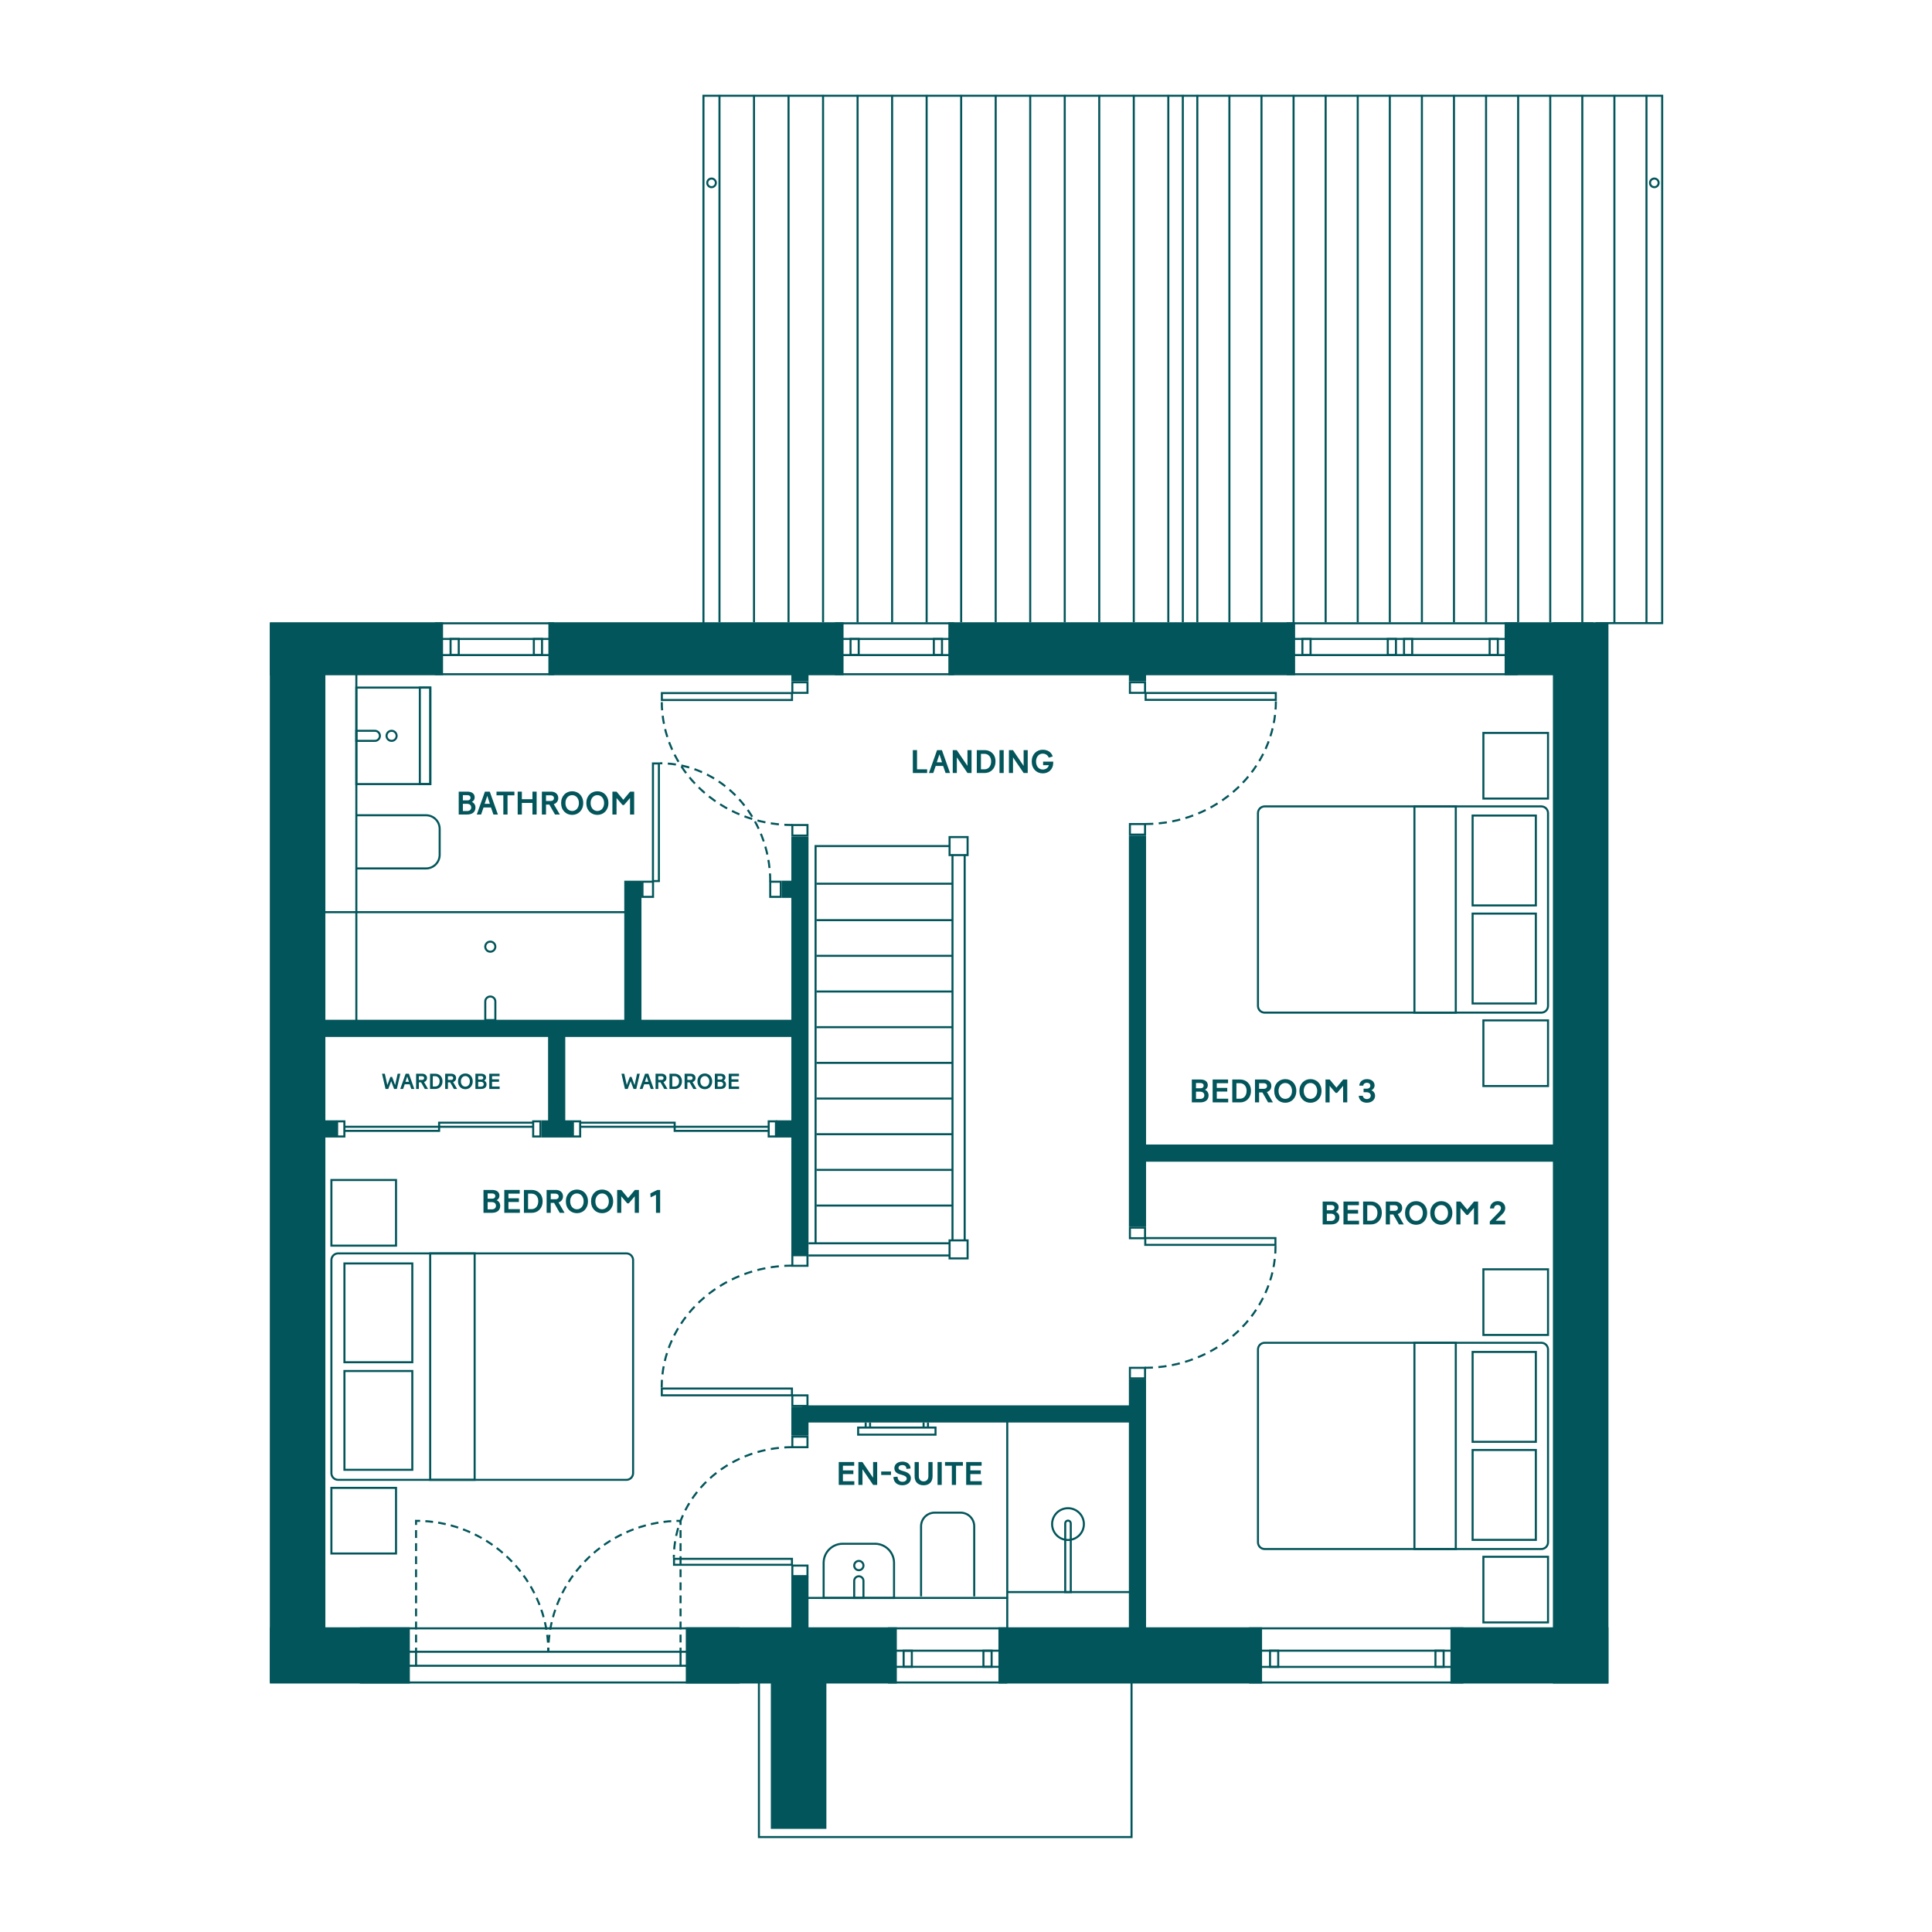 <?xml version="1.0" encoding="UTF-8"?> <svg xmlns="http://www.w3.org/2000/svg" id="First_Floor" width="250mm" height="250mm" viewBox="0 0 708.661 708.661"><defs><style>.cls-1{stroke-dasharray:2.836 1.891;}.cls-1,.cls-2,.cls-3,.cls-4,.cls-5,.cls-6{fill:none;stroke:#02555a;stroke-miterlimit:10;stroke-width:.75px;}.cls-2{stroke-dasharray:2.874 1.916 2.874 1.916;}.cls-7{fill:#02555a;}.cls-4{stroke-dasharray:2.836 1.891 2.836 1.891;}.cls-5{stroke-dasharray:3 2 3 2;}.cls-6{stroke-dasharray:2.874 1.916;}</style></defs><rect class="cls-7" x="385.16" y="412.697" width="389.268" height="20.371" transform="translate(1002.676 -156.912) rotate(90)"></rect><rect class="cls-7" x="260.625" y="628.337" width="64.618" height="20.371" transform="translate(931.456 345.589) rotate(90)"></rect><rect class="cls-7" x="251.554" y="596.898" width="77.404" height="20.619" transform="translate(580.512 1214.414) rotate(180)"></rect><rect class="cls-7" x="98.972" y="596.898" width="51.355" height="20.619" transform="translate(249.3 1214.414) rotate(180)"></rect><rect class="cls-7" x="98.972" y="228.248" width="63.535" height="19.432" transform="translate(261.48 475.929) rotate(180)"></rect><rect class="cls-7" x="201.148" y="228.248" width="108.262" height="19.432" transform="translate(510.558 475.929) rotate(180)"></rect><rect class="cls-7" x="347.862" y="228.248" width="127.186" height="19.432" transform="translate(822.91 475.929) rotate(180)"></rect><rect class="cls-7" x="551.904" y="228.248" width="32.449" height="19.432" transform="translate(1136.257 475.929) rotate(180)"></rect><rect class="cls-7" x="366.229" y="596.898" width="96.695" height="20.619" transform="translate(829.153 1214.414) rotate(180)"></rect><rect class="cls-7" x="532.027" y="596.898" width="57.952" height="20.619" transform="translate(1122.006 1214.414) rotate(180)"></rect><rect class="cls-7" x="-85.037" y="412.646" width="388.389" height="20.371" transform="translate(531.989 313.673) rotate(90)"></rect><path class="cls-7" d="M536.025,597.655v19.111h-77.099v-19.111h77.099M536.775,596.905h-78.599v20.611h78.599v-20.611h0Z"></path><path class="cls-7" d="M270.536,597.655v19.111h-137.794v-19.111h137.794M271.286,596.905h-139.294v20.611h139.294v-20.611h0Z"></path><path class="cls-7" d="M536.025,605.848v5.198h-77.099v-5.198h77.099M536.775,605.098h-78.599v6.698h78.599v-6.698h0Z"></path><path class="cls-7" d="M468.477,605.848v5.198h-2.249v-5.198h2.249M469.227,605.098h-3.749v6.698h3.749v-6.698h0Z"></path><path class="cls-7" d="M529.151,605.848v5.198h-2.249v-5.198h2.249M529.901,605.098h-3.749v6.698h3.749v-6.698h0Z"></path><path class="cls-7" d="M368.715,597.648v19.119h-42.242s0-19.119,0-19.119h42.242M369.465,596.898h-43.742s0,20.619,0,20.619h43.742v-20.619h0Z"></path><path class="cls-7" d="M368.715,605.86v5.159h-42.242s0-5.159,0-5.159h42.242M369.465,605.11h-43.742v6.659h43.742v-6.659h0Z"></path><path class="cls-7" d="M334.084,605.86v5.159h-2.249v-5.159h2.249M334.834,605.11h-3.749v6.659h3.749v-6.659h0Z"></path><path class="cls-7" d="M363.353,605.86v5.159h-2.249v-5.159h2.249M364.103,605.11h-3.749v6.659h3.749v-6.659h0Z"></path><path class="cls-7" d="M349.238,228.998v17.932h-42.242v-17.932h42.242M349.988,228.248h-43.742v19.432h43.742v-19.432h0Z"></path><path class="cls-7" d="M349.238,234.745v5.159h-42.242s0-5.159,0-5.159h42.242M349.988,233.995h-43.742v6.659h43.742v-6.659h0Z"></path><path class="cls-7" d="M345.152,234.745v5.159h-2.249v-5.159s2.249,0,2.249,0M345.902,233.995h-3.749v6.659h3.749v-6.659h0Z"></path><path class="cls-7" d="M314.606,234.745v5.159h-2.249s0-5.159,0-5.159h2.249M315.356,233.995h-3.749v6.659h3.749v-6.659h0Z"></path><path class="cls-7" d="M555.959,228.999v17.932s-83.228,0-83.228,0v-17.932h83.228M556.709,228.249h-84.728v19.432h84.728s0-19.432,0-19.432h0Z"></path><path class="cls-7" d="M555.958,234.746v5.159h-83.227s0-5.159,0-5.159h83.227M556.708,233.996h-84.727v6.659h84.727v-6.659h0Z"></path><path class="cls-7" d="M549.028,234.745v5.159h-2.249v-5.159h2.249M549.778,233.995h-3.749v6.659h3.749v-6.659h0Z"></path><path class="cls-7" d="M517.623,234.745v5.159h-2.249v-5.159h2.249M518.373,233.995h-3.749v6.659h3.749v-6.659h0Z"></path><path class="cls-7" d="M511.663,234.745v5.159h-2.249v-5.159h2.249M512.413,233.995h-3.749v6.659h3.749v-6.659h0Z"></path><path class="cls-7" d="M480.343,234.745v5.159h-2.249s0-5.159,0-5.159h2.249M481.093,233.995h-3.749v6.659h3.749v-6.659h0Z"></path><path class="cls-7" d="M202.524,228.998v17.932h-42.242v-17.932h42.242M203.274,228.248h-43.742v19.432h43.742v-19.432h0Z"></path><path class="cls-7" d="M202.524,234.745v5.159h-42.242s0-5.159,0-5.159h42.242M203.274,233.995h-43.742v6.659h43.742v-6.659h0Z"></path><path class="cls-7" d="M198.438,234.745v5.159h-2.249v-5.159h2.249M199.188,233.995h-3.749v6.659h3.749v-6.659h0Z"></path><path class="cls-7" d="M167.893,234.745v5.159s-2.249,0-2.249,0v-5.159h2.249M168.643,233.995h-3.749v6.659h3.749s0-6.659,0-6.659h0Z"></path><polyline class="cls-3" points="258.028 228.56 258.028 35.12 609.689 35.12 609.689 228.561 585.308 228.561"></polyline><polyline class="cls-3" points="415.052 615.582 415.052 673.836 278.372 673.836 278.372 615.582"></polyline><line class="cls-3" x1="263.907" y1="228.248" x2="263.907" y2="34.825"></line><line class="cls-3" x1="603.93" y1="228.248" x2="603.93" y2="34.825"></line><line class="cls-3" x1="592.163" y1="228.248" x2="592.163" y2="34.825"></line><line class="cls-3" x1="580.395" y1="228.248" x2="580.395" y2="34.825"></line><line class="cls-3" x1="568.627" y1="228.248" x2="568.627" y2="34.825"></line><line class="cls-3" x1="556.859" y1="228.248" x2="556.859" y2="34.825"></line><line class="cls-3" x1="545.091" y1="228.248" x2="545.091" y2="34.825"></line><line class="cls-3" x1="533.323" y1="228.248" x2="533.323" y2="34.825"></line><line class="cls-3" x1="521.555" y1="228.248" x2="521.555" y2="34.825"></line><line class="cls-3" x1="509.787" y1="228.248" x2="509.787" y2="34.825"></line><line class="cls-3" x1="498.019" y1="228.248" x2="498.019" y2="34.825"></line><line class="cls-3" x1="486.251" y1="228.248" x2="486.251" y2="34.825"></line><line class="cls-3" x1="474.483" y1="228.248" x2="474.483" y2="34.825"></line><line class="cls-3" x1="462.715" y1="228.248" x2="462.715" y2="34.825"></line><line class="cls-3" x1="450.947" y1="228.248" x2="450.947" y2="34.825"></line><line class="cls-3" x1="433.859" y1="228.248" x2="433.859" y2="34.825"></line><line class="cls-3" x1="439.179" y1="228.248" x2="439.179" y2="34.825"></line><line class="cls-3" x1="428.538" y1="228.248" x2="428.538" y2="34.825"></line><line class="cls-3" x1="415.874" y1="228.248" x2="415.874" y2="34.825"></line><line class="cls-3" x1="403.21" y1="228.248" x2="403.21" y2="34.825"></line><line class="cls-3" x1="390.546" y1="228.248" x2="390.546" y2="34.825"></line><line class="cls-3" x1="377.882" y1="228.248" x2="377.882" y2="34.825"></line><line class="cls-3" x1="365.219" y1="228.248" x2="365.219" y2="34.825"></line><line class="cls-3" x1="352.555" y1="228.248" x2="352.555" y2="34.825"></line><line class="cls-3" x1="339.891" y1="228.248" x2="339.891" y2="34.825"></line><line class="cls-3" x1="327.227" y1="228.248" x2="327.227" y2="34.825"></line><line class="cls-3" x1="314.563" y1="228.248" x2="314.563" y2="34.825"></line><line class="cls-3" x1="301.899" y1="228.248" x2="301.899" y2="34.825"></line><line class="cls-3" x1="289.235" y1="228.248" x2="289.235" y2="34.825"></line><line class="cls-3" x1="276.571" y1="228.248" x2="276.571" y2="34.825"></line><circle class="cls-3" cx="606.809" cy="67.074" r="1.585"></circle><circle class="cls-3" cx="260.998" cy="67.074" r="1.585"></circle><path class="cls-7" d="M255.569,606.247v4.386h-108.904v-4.386h108.904M256.318,605.497h-110.404v5.886h110.404v-5.886h0Z"></path><rect class="cls-7" x="345.516" y="375.068" width="143.427" height="6.303" transform="translate(39.01 795.449) rotate(-90)"></rect><rect class="cls-7" x="412.816" y="242.329" width="8.827" height="6.303" transform="translate(171.749 662.709) rotate(-90)"></rect><rect class="cls-7" x="371.369" y="548.668" width="91.721" height="6.303" transform="translate(-134.591 969.049) rotate(-90)"></rect><rect class="cls-7" x="283.697" y="584.819" width="19.42" height="6.303" transform="translate(-294.563 881.378) rotate(-90)"></rect><rect class="cls-7" x="288.113" y="518.146" width="10.589" height="6.303" transform="translate(-227.89 814.706) rotate(-90)"></rect><rect class="cls-7" x="216.577" y="380.539" width="153.661" height="6.303" transform="translate(-90.283 677.099) rotate(-90)"></rect><rect class="cls-7" x="184.402" y="392.436" width="39.574" height="6.303" transform="translate(-191.399 599.776) rotate(-90)"></rect><rect class="cls-7" x="108.49" y="410.937" width="14.918" height="6.303"></rect><rect class="cls-7" x="284.568" y="410.937" width="8.839" height="6.303"></rect><rect class="cls-7" x="198.605" y="410.937" width="11.168" height="6.303"></rect><rect class="cls-7" x="286.768" y="323.037" width="8.098" height="6.303"></rect><rect class="cls-7" x="112.168" y="374.05" width="182.978" height="6.303"></rect><rect class="cls-7" x="204.618" y="347.407" width="55.033" height="6.303" transform="translate(-118.423 582.693) rotate(-90)"></rect><rect class="cls-7" x="294.224" y="515.48" width="122.153" height="6.303"></rect><rect class="cls-7" x="416.365" y="419.813" width="156.863" height="6.303"></rect><path class="cls-7" d="M419.631,450.683v3.12h-4.803v-3.12h4.803M420.381,449.933h-6.303v4.62h6.303v-4.62h0Z"></path><path class="cls-7" d="M419.631,502.09v3.12h-4.803v-3.12h4.803M420.381,501.34h-6.303v4.62h6.303v-4.62h0Z"></path><path class="cls-7" d="M295.809,574.63v3.12h-4.803v-3.12h4.803M296.559,573.88h-6.303v4.62h6.303v-4.62h0Z"></path><path class="cls-7" d="M295.809,527.342v3.12h-4.803v-3.12h4.803M296.559,526.592h-6.303v4.62h6.303v-4.62h0Z"></path><path class="cls-7" d="M295.809,512.197v3.12h-4.803v-3.12h4.803M296.559,511.447h-6.303v4.62h6.303v-4.62h0Z"></path><path class="cls-7" d="M295.809,460.795v3.12h-4.803v-3.12h4.803M296.559,460.045h-6.303v4.62h6.303v-4.62h0Z"></path><path class="cls-7" d="M295.809,302.99v3.12h-4.803v-3.12h4.803M296.559,302.24h-6.303v4.62h6.303v-4.62h0Z"></path><path class="cls-7" d="M239.156,323.791v4.803h-3.12v-4.803h3.12M239.906,323.041h-4.62v6.303h4.62v-6.303h0Z"></path><path class="cls-7" d="M197.855,411.687v4.803h-1.909v-4.803h1.909M198.605,410.937h-3.409v6.303h3.409v-6.303h0Z"></path><path class="cls-7" d="M212.431,411.687v4.803h-1.909v-4.803h1.909M213.181,410.937h-3.409v6.303h3.409v-6.303h0Z"></path><path class="cls-7" d="M284.242,411.687v4.803h-1.909v-4.803h1.909M284.992,410.937h-3.409v6.303h3.409v-6.303h0Z"></path><path class="cls-7" d="M125.944,411.687v4.803h-1.909v-4.803h1.909M126.694,410.937h-3.409v6.303h3.409v-6.303h0Z"></path><path class="cls-7" d="M286.018,323.791v4.803h-3.12v-4.803h3.12M286.768,323.041h-4.62v6.303h4.62v-6.303h0Z"></path><path class="cls-7" d="M419.631,302.636v3.12h-4.803v-3.12h4.803M420.381,301.886h-6.303v4.62h6.303v-4.62h0Z"></path><path class="cls-7" d="M419.631,250.644v3.12h-4.803v-3.12h4.803M420.381,249.894h-6.303v4.62h6.303v-4.62h0Z"></path><rect class="cls-7" x="288.994" y="242.329" width="8.827" height="6.303" transform="translate(47.928 538.888) rotate(-90)"></rect><path class="cls-7" d="M295.809,250.644v3.12h-4.803v-3.12h4.803M296.559,249.894h-6.303v4.62h6.303v-4.62h0Z"></path><path class="cls-3" d="M201.117,605.87c0-.502-.008-1.002-.023-1.5"></path><path class="cls-1" d="M200.998,602.481c-.089-1.268-.228-2.523-.415-3.762"></path><path class="cls-4" d="M200.433,597.786c-3.749-21.901-22.471-38.758-45.375-39.886"></path><path class="cls-3" d="M154.108,557.863c-.498-.015-.998-.022-1.5-.022v1.5"></path><line class="cls-6" x1="152.608" y1="561.256" x2="152.608" y2="565.089"></line><line class="cls-2" x1="152.608" y1="566.047" x2="152.608" y2="603.412"></line><line class="cls-3" x1="152.608" y1="604.37" x2="152.608" y2="605.87"></line><path class="cls-3" d="M201.117,605.87c0-.502.008-1.002.023-1.5"></path><path class="cls-1" d="M201.236,602.481c.089-1.268.228-2.523.415-3.762"></path><path class="cls-4" d="M201.801,597.786c3.749-21.901,22.471-38.758,45.375-39.886"></path><path class="cls-3" d="M248.125,557.863c.498-.015.998-.022,1.5-.022v1.5"></path><line class="cls-6" x1="249.625" y1="561.256" x2="249.625" y2="565.089"></line><line class="cls-2" x1="249.625" y1="566.047" x2="249.625" y2="603.412"></line><line class="cls-3" x1="249.625" y1="604.37" x2="249.625" y2="605.87"></line><line class="cls-3" x1="152.608" y1="605.87" x2="152.608" y2="611.24"></line><line class="cls-3" x1="249.625" y1="605.87" x2="249.625" y2="611.24"></line><path class="cls-7" d="M290.138,254.599v1.792h-46.995v-1.792h46.995M290.888,253.849h-48.495v3.292h48.495v-3.292h0Z"></path><path class="cls-5" d="M290.696,302.615c-26.492,0-47.968-20.359-47.968-45.474"></path><path class="cls-7" d="M467.588,254.567v1.77h-46.995v-1.77h46.995M468.338,253.817h-48.495v3.27h48.495v-3.27h0Z"></path><path class="cls-5" d="M420.036,302.255c26.492,0,47.968-20.222,47.968-45.167"></path><path class="cls-7" d="M467.454,454.505v1.737h-46.995v-1.737h46.995M468.204,453.755h-48.495v3.237h48.495v-3.237h0Z"></path><path class="cls-5" d="M419.901,501.707c26.492,0,47.968-20.019,47.968-44.715"></path><path class="cls-7" d="M290.118,509.695v1.737h-46.995v-1.737h46.995M290.868,508.945h-48.495v3.237h48.495v-3.237h0Z"></path><path class="cls-5" d="M290.675,464.23c-26.492,0-47.968,20.019-47.968,44.715"></path><path class="cls-7" d="M241.31,280.407v42.391h-1.43v-42.391h1.43M242.06,279.657h-2.93v43.891h2.93v-43.891h0Z"></path><path class="cls-5" d="M282.529,323.373c0-23.977-18.119-43.413-40.469-43.413"></path><path class="cls-7" d="M290.118,572.152v1.438h-42.512v-1.438h42.512M290.868,571.402h-44.012v2.938h44.012v-2.938h0Z"></path><path class="cls-5" d="M290.693,530.821c-24.043,0-43.533,18.169-43.533,40.581"></path><path class="cls-7" d="M565.356,492.911c1.149,0,2.085.935,2.085,2.085v70.729c0,1.149-.935,2.085-2.085,2.085h-101.473c-1.149,0-2.085-.935-2.085-2.085v-70.729c0-1.149.935-2.085,2.085-2.085h101.473M565.356,492.161h-101.473c-1.566,0-2.835,1.269-2.835,2.835v70.729c0,1.566,1.269,2.835,2.835,2.835h101.473c1.566,0,2.835-1.269,2.835-2.835v-70.729c0-1.566-1.269-2.835-2.835-2.835h0Z"></path><path class="cls-7" d="M567.441,571.404v23.326h-22.955v-23.326h22.955M568.191,570.654h-24.455v24.826h24.455v-24.826h0Z"></path><path class="cls-7" d="M567.441,465.959v23.326h-22.955v-23.326h22.955M568.191,465.209h-24.455v24.826h24.455v-24.826h0Z"></path><path class="cls-7" d="M533.611,492.911v74.898h-14.422v-74.898h14.422M534.361,492.161h-15.922v76.398h15.922v-76.398h0Z"></path><path class="cls-7" d="M562.975,496.268v32.219h-22.443v-32.219h22.443M563.725,495.518h-23.943v33.719h23.943v-33.719h0Z"></path><path class="cls-7" d="M562.975,532.232v32.219h-22.443v-32.219h22.443M563.725,531.482h-23.943v33.719h23.943v-33.719h0Z"></path><path class="cls-7" d="M565.356,296.163c1.149,0,2.085.935,2.085,2.085v70.729c0,1.149-.935,2.085-2.085,2.085h-101.473c-1.149,0-2.085-.935-2.085-2.085v-70.729c0-1.149.935-2.085,2.085-2.085h101.473M565.356,295.413h-101.473c-1.566,0-2.835,1.269-2.835,2.835v70.729c0,1.565,1.269,2.835,2.835,2.835h101.473c1.566,0,2.835-1.269,2.835-2.835v-70.729c0-1.565-1.269-2.835-2.835-2.835h0Z"></path><path class="cls-7" d="M567.441,374.656v23.326h-22.955v-23.326h22.955M568.191,373.906h-24.455v24.826h24.455v-24.826h0Z"></path><path class="cls-7" d="M567.441,269.211v23.326h-22.955v-23.326h22.955M568.191,268.461h-24.455v24.826h24.455v-24.826h0Z"></path><path class="cls-7" d="M533.611,296.163v74.898h-14.422v-74.898h14.422M534.361,295.413h-15.922v76.398h15.922v-76.398h0Z"></path><path class="cls-7" d="M562.975,299.52v32.219h-22.443v-32.219h22.443M563.725,298.77h-23.943v33.719h23.943v-33.719h0Z"></path><path class="cls-7" d="M562.975,335.485v32.219h-22.443v-32.219h22.443M563.725,334.735h-23.943v33.719h23.943v-33.719h0Z"></path><path class="cls-7" d="M229.762,460.124c1.149,0,2.085.935,2.085,2.085v78.14c0,1.149-.935,2.085-2.085,2.085h-105.745c-1.149,0-2.085-.935-2.085-2.085v-78.14c0-1.149.935-2.085,2.085-2.085h105.745M229.762,459.374h-105.745c-1.566,0-2.835,1.269-2.835,2.835v78.14c0,1.565,1.269,2.835,2.835,2.835h105.745c1.565,0,2.835-1.269,2.835-2.835v-78.14c0-1.566-1.269-2.835-2.835-2.835h0Z"></path><path class="cls-7" d="M144.888,433.203v23.326h-22.955v-23.326h22.955M145.638,432.453h-24.455v24.826h24.455v-24.826h0Z"></path><path class="cls-7" d="M144.888,546.126v23.326h-22.955v-23.326h22.955M145.638,545.376h-24.455v24.826h24.455v-24.826h0Z"></path><path class="cls-7" d="M173.724,460.124v82.309h-15.555v-82.309h15.555M174.474,459.374h-17.055v83.809h17.055v-83.809h0Z"></path><path class="cls-7" d="M150.863,503.26v35.49h-24.146v-35.49h24.146M151.613,502.51h-25.646v36.99h25.646v-36.99h0Z"></path><path class="cls-7" d="M150.863,463.807v35.49h-24.146v-35.49h24.146M151.613,463.057h-25.646v36.99h25.646v-36.99h0Z"></path><rect class="cls-3" x="348.305" y="454.972" width="6.613" height="6.613"></rect><rect class="cls-3" x="348.305" y="307.037" width="6.613" height="6.613"></rect><line class="cls-3" x1="296.559" y1="460.512" x2="348.305" y2="460.512"></line><line class="cls-3" x1="296.559" y1="456.045" x2="348.305" y2="456.045"></line><line class="cls-3" x1="299.46" y1="442.199" x2="349.378" y2="442.199"></line><line class="cls-3" x1="299.46" y1="429.114" x2="349.378" y2="429.114"></line><line class="cls-3" x1="299.46" y1="416.028" x2="349.378" y2="416.028"></line><line class="cls-3" x1="299.46" y1="402.943" x2="349.378" y2="402.943"></line><line class="cls-3" x1="299.46" y1="389.858" x2="349.378" y2="389.858"></line><line class="cls-3" x1="299.46" y1="376.772" x2="349.378" y2="376.772"></line><line class="cls-3" x1="299.46" y1="363.687" x2="349.378" y2="363.687"></line><line class="cls-3" x1="299.46" y1="350.602" x2="349.378" y2="350.602"></line><line class="cls-3" x1="299.46" y1="337.516" x2="349.378" y2="337.516"></line><line class="cls-3" x1="299.46" y1="324.147" x2="349.378" y2="324.147"></line><polyline class="cls-3" points="348.305 310.343 299.157 310.343 299.157 456.045"></polyline><line class="cls-3" x1="349.378" y1="313.46" x2="349.378" y2="454.972"></line><line class="cls-3" x1="353.845" y1="313.46" x2="353.845" y2="454.972"></line><polyline class="cls-3" points="126.277 414.8 161.068 414.8 161.068 413.3 126.277 413.3"></polyline><polyline class="cls-3" points="195.57 411.8 161.068 411.8 161.068 413.3 195.57 413.3"></polyline><polyline class="cls-3" points="212.904 411.8 247.465 411.8 247.465 413.3 212.904 413.3"></polyline><polyline class="cls-3" points="281.74 414.8 247.465 414.8 247.465 413.3 281.74 413.3"></polyline><line class="cls-3" x1="130.707" y1="243.616" x2="130.707" y2="378.548"></line><line class="cls-3" x1="232.597" y1="334.58" x2="108.973" y2="334.58"></line><line class="cls-3" x1="369.688" y1="586.123" x2="293.408" y2="586.124"></line><line class="cls-3" x1="416.855" y1="583.972" x2="369.465" y2="583.972"></line><line class="cls-3" x1="369.465" y1="600.705" x2="369.465" y2="518.861"></line><path class="cls-3" d="M130.559,299.04h25.711c2.761,0,5,2.239,5,5v9.498c0,2.761-2.239,5-5,5h-25.711"></path><rect class="cls-3" x="126.576" y="256.334" width="35.398" height="27.137" transform="translate(414.178 125.627) rotate(90)"></rect><path class="cls-3" d="M135.03,265.58h0c1.021,0,1.849.829,1.849,1.849v6.796h-3.699v-6.796c0-1.021.829-1.849,1.849-1.849Z" transform="translate(404.932 134.873) rotate(90)"></path><circle class="cls-3" cx="143.634" cy="269.902" r="1.849"></circle><path class="cls-3" d="M179.845,365.516h0c1.021,0,1.849.829,1.849,1.849v6.796h-3.699v-6.796c0-1.021.829-1.849,1.849-1.849Z"></path><circle class="cls-3" cx="179.845" cy="347.24" r="1.849"></circle><rect class="cls-3" x="138.222" y="267.98" width="35.398" height="3.845" transform="translate(425.823 113.982) rotate(90)"></rect><path class="cls-3" d="M337.845,585.557v-25.711c0-2.761,2.239-5,5-5h9.498c2.761,0,5,2.239,5,5v25.711"></path><path class="cls-3" d="M309.11,566.256h11.823c3.863,0,7,3.137,7,7v12.868h-25.823v-12.868c0-3.863,3.137-7,7-7Z"></path><path class="cls-3" d="M315.022,578.181h0c.938,0,1.699.761,1.699,1.699v6.243h-3.398v-6.243c0-.938.761-1.699,1.699-1.699Z"></path><circle class="cls-3" cx="315.022" cy="574.248" r="1.699"></circle><rect class="cls-3" x="314.768" y="523.634" width="28.38" height="2.599" transform="translate(657.917 1049.867) rotate(180)"></rect><line class="cls-3" x1="340.381" y1="521.783" x2="340.381" y2="523.634"></line><line class="cls-3" x1="338.778" y1="523.634" x2="338.778" y2="521.783"></line><line class="cls-3" x1="319.139" y1="521.783" x2="319.139" y2="523.634"></line><line class="cls-3" x1="317.536" y1="523.634" x2="317.536" y2="521.783"></line><circle class="cls-3" cx="391.743" cy="559.041" r="5.829"></circle><path class="cls-3" d="M391.743,557.751h0c.561,0,1.017.456,1.017,1.017v25.204h-2.034v-25.204c0-.561.456-1.017,1.017-1.017Z"></path><path class="cls-7" d="M168.26,290.375h3.19c1.655,0,2.663.792,2.663,2.111,0,.768-.433,1.379-1.044,1.667.779.311,1.331,1.043,1.331,2.039,0,1.667-1.163,2.578-3.07,2.578h-3.07v-8.396ZM171.559,293.577c.587,0,1.031-.348,1.031-.959,0-.672-.552-.96-1.176-.96h-1.631v1.919h1.775ZM172.842,296.156c0-.864-.66-1.319-1.535-1.319h-1.523v2.65h1.583c.876,0,1.476-.492,1.476-1.331Z"></path><path class="cls-7" d="M177.872,290.375h1.774l2.986,8.396h-1.643l-.899-2.591h-2.723l-.899,2.591h-1.583l2.986-8.396ZM179.694,294.837l-.947-2.891h-.023l-.96,2.891h1.931Z"></path><path class="cls-7" d="M184.627,291.73h-2.507v-1.355h6.561v1.355h-2.519v7.04h-1.535v-7.04Z"></path><path class="cls-7" d="M195.305,294.512h-3.886v4.258h-1.535v-8.396h1.535v2.782h3.886v-2.782h1.535v8.396h-1.535v-4.258Z"></path><path class="cls-7" d="M198.764,290.375h3.418c1.451,0,2.591.899,2.591,2.339,0,.659-.191,1.188-.659,1.667-.264.276-.612.468-.983.588l2.219,3.802h-1.775l-2.075-3.646h-1.223v3.646h-1.512v-8.396ZM202.063,293.793c.659,0,1.127-.371,1.127-1.055,0-.624-.504-1.008-1.151-1.008h-1.763v2.062h1.787Z"></path><path class="cls-7" d="M205.821,294.548c0-2.614,1.799-4.317,4.054-4.317,2.267,0,4.054,1.69,4.054,4.317,0,2.698-1.835,4.354-4.054,4.354-2.231,0-4.054-1.643-4.054-4.354ZM212.345,294.548c0-1.679-1.056-2.891-2.471-2.891-1.428,0-2.471,1.199-2.471,2.891,0,1.751,1.067,2.927,2.471,2.927,1.415,0,2.471-1.164,2.471-2.927Z"></path><path class="cls-7" d="M215.061,294.548c0-2.614,1.799-4.317,4.054-4.317,2.267,0,4.054,1.69,4.054,4.317,0,2.698-1.835,4.354-4.054,4.354-2.231,0-4.054-1.643-4.054-4.354ZM221.585,294.548c0-1.679-1.056-2.891-2.471-2.891-1.428,0-2.471,1.199-2.471,2.891,0,1.751,1.067,2.927,2.471,2.927,1.415,0,2.471-1.164,2.471-2.927Z"></path><path class="cls-7" d="M224.636,290.375h1.522l2.483,2.986,2.482-2.986h1.487v8.396h-1.512v-6.068l-2.219,2.59h-.527l-2.207-2.578v6.057h-1.511v-8.396Z"></path><path class="cls-7" d="M334.83,275.146h1.535v7.04h3.706v1.355h-5.241v-8.396Z"></path><path class="cls-7" d="M343.72,275.146h1.774l2.986,8.396h-1.643l-.899-2.591h-2.723l-.899,2.591h-1.583l2.986-8.396ZM345.543,279.608l-.947-2.891h-.024l-.96,2.891h1.932Z"></path><path class="cls-7" d="M349.469,275.146h1.475l3.922,5.781v-5.781h1.5v8.396h-1.487l-3.91-5.745v5.745h-1.499v-8.396Z"></path><path class="cls-7" d="M358.29,275.146h2.902c2.062,0,3.957,1.451,3.957,4.114,0,2.794-1.883,4.281-3.957,4.281h-2.902v-8.396ZM363.554,279.26c0-1.68-1.079-2.759-2.446-2.759h-1.296v5.685h1.331c1.38,0,2.411-1.103,2.411-2.926Z"></path><path class="cls-7" d="M366.618,275.146h1.535v8.396h-1.535v-8.396Z"></path><path class="cls-7" d="M370.073,275.146h1.475l3.922,5.781v-5.781h1.5v8.396h-1.487l-3.91-5.745v5.745h-1.499v-8.396Z"></path><path class="cls-7" d="M378.438,279.32c0-2.627,1.786-4.317,4.029-4.317,1.763,0,3.178.852,3.67,2.471l-1.463.443c-.24-.756-1.031-1.487-2.207-1.487-1.403,0-2.447,1.176-2.447,2.891,0,1.787,1.044,2.938,2.459,2.938,1.151,0,2.003-.611,2.231-1.583h-2.099v-1.308h3.706v.372c0,2.591-1.81,3.934-3.838,3.934-2.242,0-4.041-1.655-4.041-4.354Z"></path><path class="cls-7" d="M177.342,436.471h3.19c1.655,0,2.663.792,2.663,2.111,0,.768-.433,1.379-1.044,1.667.779.311,1.331,1.043,1.331,2.039,0,1.667-1.163,2.578-3.07,2.578h-3.07v-8.396ZM180.641,439.673c.587,0,1.031-.348,1.031-.959,0-.672-.552-.96-1.176-.96h-1.631v1.919h1.775ZM181.924,442.252c0-.864-.66-1.319-1.535-1.319h-1.523v2.65h1.583c.876,0,1.476-.492,1.476-1.331Z"></path><path class="cls-7" d="M184.974,436.471h5.661v1.355h-4.138v1.715h3.838v1.355h-3.838v2.614h4.186v1.355h-5.709v-8.396Z"></path><path class="cls-7" d="M192.174,436.471h2.902c2.062,0,3.958,1.451,3.958,4.114,0,2.794-1.884,4.281-3.958,4.281h-2.902v-8.396ZM197.439,440.585c0-1.68-1.079-2.759-2.446-2.759h-1.296v5.685h1.332c1.379,0,2.41-1.103,2.41-2.926Z"></path><path class="cls-7" d="M200.502,436.471h3.418c1.451,0,2.591.899,2.591,2.339,0,.659-.192,1.188-.66,1.667-.264.276-.611.468-.983.588l2.219,3.802h-1.774l-2.075-3.646h-1.224v3.646h-1.511v-8.396ZM203.8,439.889c.66,0,1.128-.371,1.128-1.055,0-.624-.504-1.008-1.151-1.008h-1.764v2.062h1.787Z"></path><path class="cls-7" d="M207.559,440.645c0-2.614,1.799-4.317,4.054-4.317,2.267,0,4.054,1.69,4.054,4.317,0,2.698-1.835,4.354-4.054,4.354-2.231,0-4.054-1.643-4.054-4.354ZM214.083,440.645c0-1.679-1.056-2.891-2.471-2.891-1.428,0-2.471,1.199-2.471,2.891,0,1.751,1.067,2.927,2.471,2.927,1.415,0,2.471-1.164,2.471-2.927Z"></path><path class="cls-7" d="M216.798,440.645c0-2.614,1.799-4.317,4.054-4.317,2.267,0,4.054,1.69,4.054,4.317,0,2.698-1.835,4.354-4.054,4.354-2.231,0-4.054-1.643-4.054-4.354ZM223.323,440.645c0-1.679-1.056-2.891-2.471-2.891-1.427,0-2.471,1.199-2.471,2.891,0,1.751,1.067,2.927,2.471,2.927,1.415,0,2.471-1.164,2.471-2.927Z"></path><path class="cls-7" d="M226.374,436.471h1.523l2.482,2.986,2.482-2.986h1.487v8.396h-1.511v-6.068l-2.219,2.59h-.528l-2.206-2.578v6.057h-1.512v-8.396Z"></path><path class="cls-7" d="M240.617,438.234l-1.978.96-.096-1.44,2.555-1.283h1.043v8.396h-1.523v-6.633Z"></path><path class="cls-7" d="M485.157,440.723h3.19c1.654,0,2.662.792,2.662,2.111,0,.768-.432,1.379-1.043,1.667.779.311,1.331,1.043,1.331,2.039,0,1.667-1.164,2.578-3.07,2.578h-3.07v-8.396ZM488.455,443.925c.588,0,1.031-.348,1.031-.959,0-.672-.552-.96-1.175-.96h-1.632v1.919h1.775ZM489.738,446.504c0-.864-.659-1.319-1.535-1.319h-1.523v2.65h1.584c.875,0,1.475-.492,1.475-1.331Z"></path><path class="cls-7" d="M492.789,440.723h5.661v1.355h-4.139v1.715h3.838v1.355h-3.838v2.614h4.186v1.355h-5.709v-8.396Z"></path><path class="cls-7" d="M499.988,440.723h2.902c2.063,0,3.958,1.451,3.958,4.114,0,2.794-1.883,4.281-3.958,4.281h-2.902v-8.396ZM505.253,444.837c0-1.68-1.08-2.759-2.447-2.759h-1.295v5.685h1.331c1.38,0,2.411-1.103,2.411-2.926Z"></path><path class="cls-7" d="M508.316,440.723h3.418c1.451,0,2.591.899,2.591,2.339,0,.659-.191,1.188-.659,1.667-.264.276-.612.468-.983.588l2.219,3.802h-1.775l-2.075-3.646h-1.223v3.646h-1.512v-8.396ZM511.615,444.141c.659,0,1.127-.371,1.127-1.055,0-.624-.504-1.008-1.151-1.008h-1.763v2.062h1.787Z"></path><path class="cls-7" d="M515.373,444.897c0-2.614,1.799-4.317,4.054-4.317,2.267,0,4.054,1.69,4.054,4.317,0,2.698-1.835,4.354-4.054,4.354-2.231,0-4.054-1.643-4.054-4.354ZM521.897,444.897c0-1.679-1.056-2.891-2.471-2.891-1.428,0-2.471,1.199-2.471,2.891,0,1.751,1.067,2.927,2.471,2.927,1.415,0,2.471-1.164,2.471-2.927Z"></path><path class="cls-7" d="M524.613,444.897c0-2.614,1.799-4.317,4.054-4.317,2.267,0,4.054,1.69,4.054,4.317,0,2.698-1.835,4.354-4.054,4.354-2.231,0-4.054-1.643-4.054-4.354ZM531.137,444.897c0-1.679-1.056-2.891-2.471-2.891-1.428,0-2.471,1.199-2.471,2.891,0,1.751,1.067,2.927,2.471,2.927,1.415,0,2.471-1.164,2.471-2.927Z"></path><path class="cls-7" d="M534.188,440.723h1.522l2.483,2.986,2.482-2.986h1.487v8.396h-1.512v-6.068l-2.219,2.59h-.527l-2.207-2.578v6.057h-1.511v-8.396Z"></path><path class="cls-7" d="M546.464,448.026l3.214-3.286c.672-.695.876-1.091.876-1.606,0-.66-.504-1.151-1.224-1.151-.804,0-1.283.503-1.319,1.283h-1.487c.06-1.631,1.224-2.687,2.818-2.687,1.728,0,2.782,1.115,2.782,2.519,0,.84-.348,1.559-1.283,2.471l-2.255,2.194h3.526v1.355h-5.648v-1.092Z"></path><path class="cls-7" d="M140.124,393.844h1.031l.928,4.157,1.103-2.99h.647l1.103,3.007.919-4.174h1l-1.296,5.597h-.999l-1.071-2.87-1.071,2.87h-1.008l-1.287-5.597Z"></path><path class="cls-7" d="M148.794,393.844h1.184l1.991,5.597h-1.096l-.6-1.728h-1.815l-.6,1.728h-1.056l1.991-5.597ZM150.01,396.818l-.632-1.928h-.017l-.64,1.928h1.288Z"></path><path class="cls-7" d="M152.627,393.844h2.278c.968,0,1.728.6,1.728,1.559,0,.44-.128.792-.44,1.111-.176.185-.407.312-.655.393l1.48,2.534h-1.184l-1.383-2.431h-.816v2.431h-1.007v-5.597ZM154.826,396.122c.44,0,.752-.248.752-.703,0-.416-.336-.672-.768-.672h-1.176v1.375h1.191Z"></path><path class="cls-7" d="M157.739,393.844h1.935c1.375,0,2.639.967,2.639,2.742,0,1.863-1.256,2.854-2.639,2.854h-1.935v-5.597ZM161.25,396.586c0-1.119-.72-1.839-1.632-1.839h-.863v3.79h.888c.919,0,1.607-.735,1.607-1.951Z"></path><path class="cls-7" d="M163.291,393.844h2.279c.967,0,1.727.6,1.727,1.559,0,.44-.128.792-.44,1.111-.176.185-.408.312-.655.393l1.478,2.534h-1.184l-1.383-2.431h-.815v2.431h-1.008v-5.597ZM165.49,396.122c.44,0,.751-.248.751-.703,0-.416-.335-.672-.768-.672h-1.175v1.375h1.191Z"></path><path class="cls-7" d="M167.996,396.626c0-1.743,1.199-2.878,2.702-2.878,1.511,0,2.702,1.127,2.702,2.878,0,1.799-1.223,2.902-2.702,2.902-1.487,0-2.702-1.096-2.702-2.902ZM172.345,396.626c0-1.119-.704-1.927-1.647-1.927-.951,0-1.647.8-1.647,1.927,0,1.167.712,1.951,1.647,1.951.943,0,1.647-.775,1.647-1.951Z"></path><path class="cls-7" d="M174.379,393.844h2.127c1.103,0,1.774.527,1.774,1.407,0,.512-.287.919-.695,1.111.519.208.888.695.888,1.359,0,1.111-.775,1.719-2.047,1.719h-2.047v-5.597ZM176.578,395.979c.393,0,.688-.232.688-.64,0-.448-.367-.64-.783-.64h-1.087v1.279h1.183ZM177.433,397.697c0-.575-.44-.879-1.023-.879h-1.015v1.767h1.055c.584,0,.983-.328.983-.888Z"></path><path class="cls-7" d="M179.467,393.844h3.773v.903h-2.758v1.144h2.559v.903h-2.559v1.743h2.79v.903h-3.806v-5.597Z"></path><path class="cls-7" d="M227.95,393.844h1.031l.928,4.157,1.103-2.99h.647l1.103,3.007.919-4.174h1l-1.296,5.597h-.999l-1.071-2.87-1.071,2.87h-1.008l-1.287-5.597Z"></path><path class="cls-7" d="M236.621,393.844h1.184l1.991,5.597h-1.096l-.6-1.728h-1.815l-.6,1.728h-1.056l1.991-5.597ZM237.837,396.818l-.632-1.928h-.017l-.64,1.928h1.288Z"></path><path class="cls-7" d="M240.454,393.844h2.278c.968,0,1.728.6,1.728,1.559,0,.44-.128.792-.44,1.111-.176.185-.407.312-.655.393l1.48,2.534h-1.184l-1.383-2.431h-.816v2.431h-1.007v-5.597ZM242.652,396.122c.44,0,.752-.248.752-.703,0-.416-.336-.672-.768-.672h-1.176v1.375h1.191Z"></path><path class="cls-7" d="M245.565,393.844h1.935c1.375,0,2.639.967,2.639,2.742,0,1.863-1.256,2.854-2.639,2.854h-1.935v-5.597ZM249.076,396.586c0-1.119-.72-1.839-1.632-1.839h-.863v3.79h.888c.919,0,1.607-.735,1.607-1.951Z"></path><path class="cls-7" d="M251.117,393.844h2.279c.967,0,1.727.6,1.727,1.559,0,.44-.128.792-.44,1.111-.176.185-.408.312-.655.393l1.478,2.534h-1.184l-1.383-2.431h-.815v2.431h-1.008v-5.597ZM253.316,396.122c.44,0,.751-.248.751-.703,0-.416-.335-.672-.768-.672h-1.175v1.375h1.191Z"></path><path class="cls-7" d="M255.822,396.626c0-1.743,1.199-2.878,2.702-2.878,1.511,0,2.702,1.127,2.702,2.878,0,1.799-1.223,2.902-2.702,2.902-1.487,0-2.702-1.096-2.702-2.902ZM260.171,396.626c0-1.119-.704-1.927-1.647-1.927-.951,0-1.647.8-1.647,1.927,0,1.167.712,1.951,1.647,1.951.943,0,1.647-.775,1.647-1.951Z"></path><path class="cls-7" d="M262.206,393.844h2.127c1.103,0,1.774.527,1.774,1.407,0,.512-.287.919-.695,1.111.519.208.888.695.888,1.359,0,1.111-.775,1.719-2.047,1.719h-2.047v-5.597ZM264.404,395.979c.393,0,.688-.232.688-.64,0-.448-.367-.64-.783-.64h-1.087v1.279h1.183ZM265.259,397.697c0-.575-.44-.879-1.023-.879h-1.015v1.767h1.055c.584,0,.983-.328.983-.888Z"></path><path class="cls-7" d="M267.293,393.844h3.773v.903h-2.758v1.144h2.559v.903h-2.559v1.743h2.79v.903h-3.806v-5.597Z"></path><path class="cls-7" d="M437.168,395.964h3.19c1.654,0,2.662.792,2.662,2.111,0,.768-.432,1.379-1.043,1.667.779.311,1.331,1.043,1.331,2.039,0,1.667-1.164,2.578-3.07,2.578h-3.07v-8.396ZM440.465,399.167c.588,0,1.031-.348,1.031-.959,0-.672-.552-.96-1.175-.96h-1.632v1.919h1.775ZM441.749,401.746c0-.864-.659-1.319-1.535-1.319h-1.523v2.65h1.584c.875,0,1.475-.492,1.475-1.331Z"></path><path class="cls-7" d="M444.799,395.964h5.66v1.355h-4.138v1.715h3.838v1.355h-3.838v2.614h4.186v1.355h-5.709v-8.396Z"></path><path class="cls-7" d="M451.999,395.964h2.902c2.063,0,3.958,1.451,3.958,4.114,0,2.794-1.883,4.281-3.958,4.281h-2.902v-8.396ZM457.264,400.079c0-1.68-1.08-2.759-2.447-2.759h-1.295v5.685h1.331c1.38,0,2.411-1.103,2.411-2.926Z"></path><path class="cls-7" d="M460.327,395.964h3.418c1.451,0,2.591.899,2.591,2.339,0,.659-.191,1.188-.659,1.667-.265.276-.612.468-.983.588l2.219,3.802h-1.775l-2.075-3.646h-1.223v3.646h-1.512v-8.396ZM463.625,399.382c.659,0,1.127-.371,1.127-1.055,0-.624-.504-1.008-1.151-1.008h-1.763v2.062h1.787Z"></path><path class="cls-7" d="M467.383,400.138c0-2.614,1.799-4.317,4.054-4.317,2.267,0,4.054,1.69,4.054,4.317,0,2.698-1.835,4.354-4.054,4.354-2.231,0-4.054-1.643-4.054-4.354ZM473.908,400.138c0-1.679-1.056-2.891-2.471-2.891-1.427,0-2.471,1.199-2.471,2.891,0,1.751,1.067,2.927,2.471,2.927,1.415,0,2.471-1.164,2.471-2.927Z"></path><path class="cls-7" d="M476.624,400.138c0-2.614,1.799-4.317,4.054-4.317,2.267,0,4.054,1.69,4.054,4.317,0,2.698-1.835,4.354-4.054,4.354-2.231,0-4.054-1.643-4.054-4.354ZM483.148,400.138c0-1.679-1.056-2.891-2.471-2.891-1.428,0-2.471,1.199-2.471,2.891,0,1.751,1.067,2.927,2.471,2.927,1.415,0,2.471-1.164,2.471-2.927Z"></path><path class="cls-7" d="M486.199,395.964h1.522l2.483,2.986,2.482-2.986h1.487v8.396h-1.512v-6.068l-2.219,2.59h-.527l-2.207-2.578v6.057h-1.511v-8.396Z"></path><path class="cls-7" d="M498.391,401.937h1.487c.107.708.659,1.199,1.486,1.199.816,0,1.428-.516,1.428-1.259,0-.744-.636-1.247-1.547-1.247h-1.08v-1.296h1.115c.876,0,1.368-.479,1.368-1.115s-.528-1.067-1.272-1.067c-.731,0-1.26.384-1.332,1.056h-1.463c.096-1.512,1.319-2.387,2.818-2.387,1.715,0,2.795.995,2.795,2.303,0,.852-.504,1.475-1.151,1.799.768.324,1.331,1.043,1.331,2.026,0,1.464-1.26,2.531-3.011,2.531-1.643,0-2.914-.947-2.974-2.543Z"></path><path class="cls-7" d="M307.657,536.272h5.661v1.355h-4.138v1.715h3.838v1.355h-3.838v2.614h4.186v1.355h-5.709v-8.396Z"></path><path class="cls-7" d="M314.857,536.272h1.475l3.922,5.781v-5.781h1.499v8.396h-1.486l-3.91-5.745v5.745h-1.499v-8.396Z"></path><path class="cls-7" d="M323.221,539.75h3.598v1.272h-3.598v-1.272Z"></path><path class="cls-7" d="M327.697,541.777l1.511-.132c0,.012,0,.036.013.096.084,1.199.839,1.787,1.787,1.787.852,0,1.57-.42,1.57-1.163,0-.684-.6-1.043-1.69-1.367l-.804-.228c-1.463-.433-2.027-1.188-2.027-2.268,0-1.391,1.176-2.374,2.927-2.374,1.763,0,2.975.959,2.986,2.398v.12l-1.487.155v-.096c-.023-.923-.684-1.319-1.499-1.319-.852,0-1.415.432-1.415,1.031,0,.504.311.756,1.319,1.068l.863.251c1.607.492,2.362,1.26,2.362,2.495,0,1.523-1.283,2.566-3.118,2.566-1.799,0-3.189-.935-3.298-3.022Z"></path><path class="cls-7" d="M335.485,541.513v-5.241h1.535v5.182c0,1.199.695,1.919,1.763,1.919s1.751-.708,1.751-1.907v-5.193h1.535v5.229c0,2.147-1.319,3.298-3.298,3.298-1.955,0-3.286-1.115-3.286-3.286Z"></path><path class="cls-7" d="M343.896,536.272h1.535v8.396h-1.535v-8.396Z"></path><path class="cls-7" d="M349.139,537.627h-2.507v-1.355h6.561v1.355h-2.519v7.04h-1.535v-7.04Z"></path><path class="cls-7" d="M354.396,536.272h5.661v1.355h-4.138v1.715h3.838v1.355h-3.838v2.614h4.186v1.355h-5.709v-8.396Z"></path></svg> 